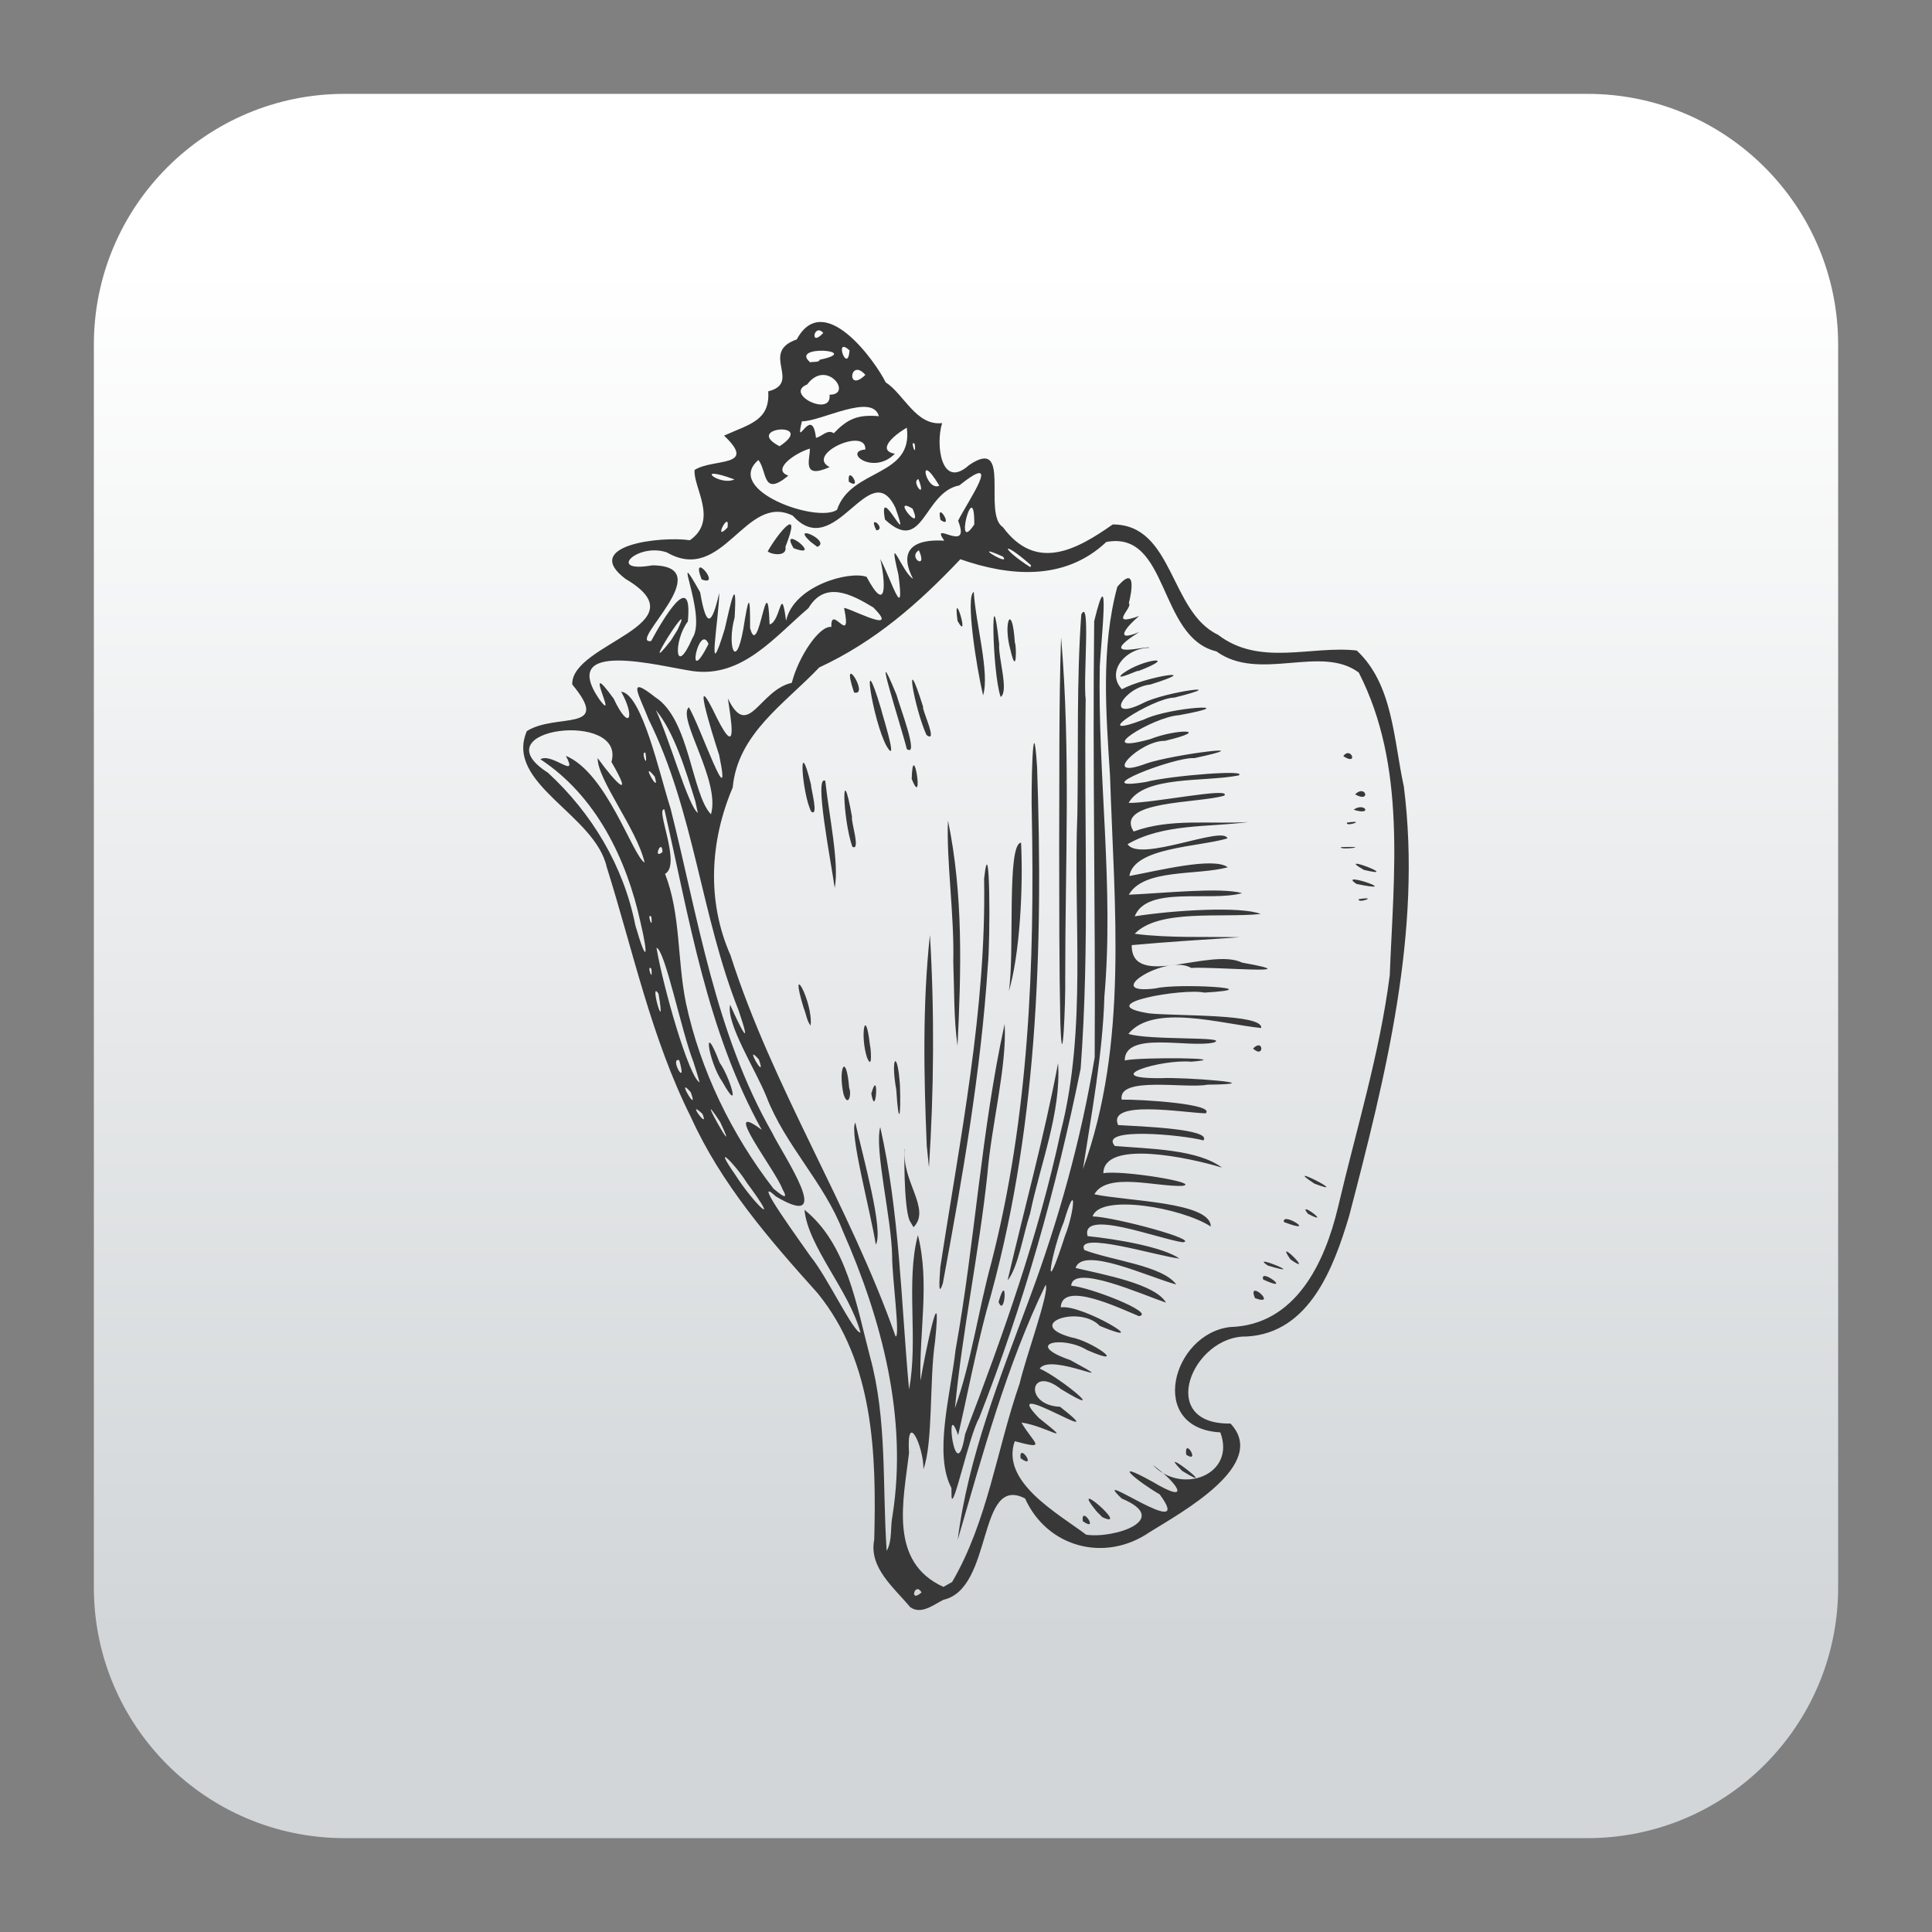 <svg clip-rule="evenodd" fill-rule="evenodd" stroke-linejoin="round" stroke-miterlimit="2" viewBox="0 0 48 48" xmlns="http://www.w3.org/2000/svg">
 <rect x="0" y="0" width="48" height="48" fill="#808080" stroke="none"/>
 <linearGradient id="a" x2="1" gradientTransform="matrix(0 -33.687 33.687 0 923.28 40.45)" gradientUnits="userSpaceOnUse">
  <stop stop-color="#d2d6d8" offset="0"/>
  <stop stop-color="#ffffff" offset="1"/>
 </linearGradient>
 <path d="m39.44 45.668h-30.88c-3.438 0-6.228-2.79-6.228-6.228v-30.88c0-3.438 2.79-6.228 6.228-6.228h30.88c3.438 0 6.228 2.79 6.228 6.228v30.88c0 3.438-2.79 6.228-6.228 6.228z" fill="url(#a)"/>
 <path d="m22.611 39.927c-.4-.485-1.029-.977-.891-1.674.055-2.112-.003-4.403-1.409-6.127-1.203-1.338-2.395-2.713-3.144-4.368-.986-1.967-1.44-4.141-2.094-6.22-.296-1.309-2.544-2.066-1.984-3.374.728-.461 2.127.046 1.128-1.159-.032-1.03 3.26-1.483 1.323-2.623-1.119-.844.908-1.066 1.599-.96.718-.496.078-1.318.118-1.746.463-.296 1.577-.053.732-.853.634-.287 1.146-.374 1.097-1.1.851-.217-.227-.965.709-1.29.669-1.238 1.934.514 2.21 1.066.457.296.754 1.086 1.402 1.013-.167.525-.027 1.668.67 1.043 1.076-.735.328 1.216.84 1.542.827 1.119 1.832.562 2.728-.067 1.513-.003 1.412 2.17 2.616 2.74 1.036.797 2.322.262 3.447.392.904.838.916 2.229 1.169 3.371.46 3.606-.454 7.207-1.357 10.675-.378 1.266-.979 2.912-2.547 2.997-1.352-.028-2.256 2.194-.402 2.162.958 1.015-1.197 2.195-2.011 2.7-1.101.758-2.54.385-3.092-.838-1.196-.615-.781 2.238-2.029 2.517-.244.122-.555.38-.828.181zm.285-.365c-.17-.278-.314.284 0 0zm.758-.256c.884-1.507 1.109-3.298 1.679-4.935.147-.641.755-2.299.645-2.449-.975 2.015-1.56 4.198-2.184 6.335.259-2.068 1.06-4.045 1.782-5.995.723-1.94 1.285-3.956 1.621-5.994.023-3.612-.056-7.226-.012-10.836.41-1.674.166.556.139 1.116-.054 2.739.355 5.472.114 8.211-.039 1.419-.331 2.98-.532 4.285 1.133-3.124.777-6.521.672-9.775-.099-1.558-.229-3.168.181-4.69.598-.701.252.562.284.404.126.103-.538.602.258.322-.267.217-.679.682-.001.399-1.137.724.266.314.253.39-.603.01-1.081.603-.679 1.03.576-.313 2.11-.556.706-.117-.677.069-1.154.951-.167.454.551-.279 2.269-.505.761-.129-.536.004-2.232 1.1-.758.546.671-.327 2.563-.415.875-.109-.644.04-2.223 1.011-.714.594.679-.267 1.564-.242.366.043-.622-.013-1.643 1.007-.45.559.658-.224 2.961-.513 1.179-.129-.482-.041-2.75.841-1.208.593.624-.162 2.59-.315 2.305-.163-.847.168-2.348-.003-2.728.682.574.013 2.578-.406 2.376-.181-.638.195-2.735.118-2.252.892.909-.336 1.904-.177 2.856-.236-1.006.134-2.109.033-3.006.55.294.466 2.383-.473 2.48-.143-.715.214-2.322.22-2.436.934.714-.132 2.103-.482 2.444-.216-.769.208-2.087.027-2.458.681.87-.038 2.283-.19 2.815-.039-.803.222-2.365-.194-2.668.576.956-.153 2.644-.255 3.13-.058-.987.101-2.533-.13-3.131.492.864.111 1.74.065 2.609.086-.895.059-1.79.114-2.683.195-.011 1.117 1.95.049 2.743.435 1.784.319-.724.094-1.265.132-.615-.367-2.291.691-.881.508.53-.135 2.926.004 1.208.105-.501-.116-2.874.28-1.372.516.702.072 2.837.005 2.784.364-.999-.102-2.681-.613-3.299.145.522.169 2.557.057 2.119.216-.627.143-2.209-.298-2.21.445.371-.089 2.8-.065 1.653.031-.75-.071-2.343.424-.749.409.526-.032 2.84.143 1.147.162-.532.105-2.227-.224-2.128.371.493-.008 2.34.109 2.088.341-.548-.016-2.453-.348-2.176.291.568.033 2.332.097 2.121.381-.523-.14-2.619-.34-2.202.139.864.072 2.053.08 2.661.537-.812-.25-2.936-.702-2.946.14.45-.086 2.463.241 1.96.314-.666.024-1.86-.349-2.184.208.783.172 2.897.187 2.891.801-.725-.471-2.751-.82-2.934-.251.548.015 2.69.595 2.238.643-.618-.088-2.538-.844-2.364-.153.728.074 1.88.272 2.283.558-.555-.062-2.591-.702-2.364-.213.691.265 1.939.385 2.286.857-.675-.178-2.322-.965-2.503-.411.697.165 1.983.397 2.247.862-.596-.201-2.317-.977-2.356-.42.443.027 2.117.677 1.685.756-.486-.2-1.917-.893-1.944-.218.525-.093 2.398 1.049.969.46-.491-.531-1.904-.048-.714.283.522.087 1.47.781.402.319-.614-.377-1.605-.162-.42.247 1.443.785-.491-.204-.759.212.494.216 1.795 1.279.53.511-.776-.618-.94.4-.025.437 1.465 1.153-1.617-.842-.523.281.919.731.198.2-.437.111.306.526.665.685-.166.464-.356 1.014 1.08 1.798 1.774 2.322.693.105 2.142-.374.884-.898-.882-.834 1.874 1.156.943-.104-.562-.323-1.259-.911-.181-.315 1.009.603.622.022.006-.417.732.762 2.076.239 1.681-.808-1.828-.099-1.196-2.45.243-2.617 1.631-.045 2.354-1.604 2.68-2.97.449-1.917 1.036-3.814 1.287-5.769.097-2.511.418-5.2-.77-7.522-.941-.703-2.472.247-3.538-.526-1.453-.346-1.17-3.011-2.734-2.718-1.047.989-2.437.845-3.626.429-1.04 1.099-2.117 2.044-3.507 2.689-.85.898-2.024 1.641-2.149 2.982-.568 1.333-.648 2.829-.055 4.169 1.052 3.29 2.956 6.217 4.102 9.47.119.025-.09-1.499-.086-1.993-.016-.96-.444-2.642-.296-3.209.483 2.137.517 4.345.716 6.518.234-1.237-.086-2.682.22-3.833.3 1.189.028 2.405.064 3.618.106-.64.546-2.769.362-.976-.144.966-.046 2.521-.289 3.172.012-.541-.426-1.508-.358-.399-.137 1.176-.512 2.703.855 3.324l.215-.121zm3.246-1.514c-.045-.417.425.3 0 0zm.339-.248c-.726-.898.874.484.148.15zm-3.601-.575c-.44-.838-.032-2.267.104-3.439.483-2.685.635-5.427 1.218-8.09.061 1.051-.332 2.528-.429 3.738-.207 1.942-.619 3.872-.806 5.807.402-1.121.579-2.426.905-3.616.934-3.636 1.077-7.404 1.005-11.138-.021-.555.024-2.834.131-1.171.156 4.527.012 9.129-1.257 13.509-.256.953-.537 2.378-.705 3.088-.352-1.018-.066 1.433.173-.023.94-2.454 1.821-4.932 2.374-7.504.661-2.583.31-5.279.416-7.913.026-1.65-.021-3.305.097-4.951.235-.453.045 1.591.109 2.11-.046 3.057.105 6.127-.125 9.176-.6 2.96-1.419 5.872-2.525 8.687-.239.405-.645 2.319-.682 1.951-.001-.074-.002-.147-.003-.221zm5.731-.426c-.729-.731 1.042.641 0 0zm-4.013-.312c-.047-.418.427.3 0 0zm4.114-.089c-.051-.46.364.236 0 0zm-4.661-3.794c.229-.816.171.424 0 0zm6.371-.096c-.213-.507.594.218 0 0zm-7.82-.758c.489-3.205 1.148-6.406 1.09-9.665.149-1.334.157 1.519.093 2.154-.172 2.656-.634 5.286-1.118 7.9-.148.46-.059-.357-.065-.389zm1.673.318c.418-1.797.914-3.587 1.254-5.396.083 1.21-.442 2.511-.694 3.731-.167.506-.301 1.356-.56 1.665zm6.351-.022c-.105-.318.776.356 0 0zm.114-.348c-.497-.329 1.075.325 0 0zm.563-.152c-.433-.616.644.453 0 0zm-10.302-.368c-.134-.84-.664-2.792-.509-3.032.191.858.712 2.693.509 3.032zm.839-.598c-.151-.362-.137-1.869-.115-1.776-.098.787.662 1.492.213 1.942-.033-.055-.065-.111-.098-.166zm9.3.037c-.054-.276.877.337 0 0zm.597-.205c-.301-.375.649.341 0 0zm.161-.749c-.885-.582.991.374 0 0zm-9.631-.939c-.073-1.74-.108-3.519.079-5.238.115 1.918.099 3.854-.024 5.774-.019-.179-.037-.357-.055-.536zm-.758-1.399c-.145-.804.03-1.024.092-.105.029.842-.035 1.018-.091.111zm-.62.102c.2-.702.118.676 0 0zm-.689.017c-.142-.636.062-1.088.14-.156.066.155-.027.498-.14.156zm.582-.916c-.175-.535-.041-1.327.075-.294.011-.017.078.666-.075.294zm4.775-5.243c.009-1.732-.011-3.465.047-5.195.242 2.813.101 5.663.103 8.491.012.521-.07 2.548-.121 1.104-.03-1.467-.027-2.934-.029-4.4zm4.816 5.022c.265-.274.286.265 0 0zm-7.447-2.156c.029-1.141-.175-2.524-.132-3.508.382 1.832.329 3.738.237 5.596-.095-.69-.079-1.393-.105-2.088zm-3.716 1.151c-.391-1.28.24-.16.171.434-.098-.124-.11-.294-.171-.434zm5.097-.421c.149-.964-.06-3.657.303-3.689.057 1.147-.036 2.799-.303 3.689zm8.694-2.286c.527-.08-.05.122 0 0zm-13.021-.279c-.097-.681-.52-2.83-.234-2.661.087.835.352 2.048.234 2.661zm12.966-.098c-.531-.348 1.239.258 0 0zm.183-.349c-.781-.443.997.236 0 0zm-12.712-.577c-.241-.697-.281-2.285-.007-.742-.033.106.226.869.007.742zm12.144.01c.839-.026-.077.085 0 0zm.146-.608c.527-.08-.05.122 0 0zm-13.31-.273c-.228-.433-.342-2.042-.007-.675-.005.089.2.817.007.675zm13.475-.048c.283-.199.482.159 0 0zm.037-.381c.265-.263.401.226 0 0zm-11.016-.384c.027-1.066.319.802 0 0zm10.722-.566c.189-.258.387.254 0 0zm-11.343-.243c-.345-.615-.673-2.719-.137-.919-.002.034.45 1.438.137.919zm.499.066c-.13-.536-.939-3.013-.254-1.344.062.248.577 1.575.254 1.344zm.489-.35c-.303-.658-.583-2.287-.083-.698-.048.033.389.936.083.698zm1.406-.983c-.166-.707-.441-2.46-.231-2.57.047.79.402 2.025.231 2.57zm.437.04c-.217-.629-.249-3.235-.037-1.311-.027.328.247 1.175.037 1.311zm-3.642-.111c-.368-1.1.407.103 0 0zm6.677-.472c.513-.374 1.446-.463.365-.053.158-.098-.651.29-.365.053zm-2.79-.578c-.196-.691.042-1.221.108-.185.038.032.055.891-.108.185zm-1.316-.728c-.13-.948.33.588 0 0zm-1.615 22.221c.379-2.418-.264-4.861-1.236-7.064-.466-1.208-1.429-2.122-1.896-3.335-.273-.676-1.007-1.82-.903-2.285.274.614.555 1.155.213.147-.939-2.359-1.103-4.952-2.241-7.243-.22-.575-.573-1.134.171-.543.852.542.899 2.408 1.381 2.906.242-.834-.844-2.382-.551-2.66.264.42 1.093 2.833.754 1.188-.194-.593-.736-2.35-.05-.91.538 1.062.332-.029.268-.494.507 1.05.776-.21 1.587-.39.16-.637.683-1.431.983-1.388-.02-.599.517.515.32-.451-.12-.159 1.49.736.722-.034-.559-.34-1.206-.667-1.612.018-.837.71-1.64 1.732-2.869 1.564-.785-.11-3.395-.832-2.31.724.468.609-.478-1.164.339-.042.398.843.541.456.187-.171.519.051.956 2.058 1.229 2.906.687 2.726 1.106 5.571 2.523 8.052.255.536 1.607 2.482.093 1.583-.665-.613.673 1.213.866 1.497.406.492 1.061 1.89 1.235 1.885-.283-1.05-1.3-2.128-1.392-3.051 1.058.847 1.293 2.379 1.625 3.633.435 1.574.307 3.227.418 4.841.146-.251.086-.605.146-.883zm4.283-6.939c.247-.619.299-1.455-.026-.355-.293.704-.534 2.035-.052.593zm-7.905-1.326c-.281-.453-.892-1.066-.281-.189.446.703 1.187 1.41.281.189zm.886.159c-.152-.441-1.579-2.268-.513-1.471-1.366-2.46-1.801-5.258-2.419-7.961-.237-.044.429 1.376.016 1.601.393 1.01.297 2.111.518 3.205.357 1.672 1.137 3.272 2.176 4.616.032.02.448.401.222.01zm-1.49-2.66c-.354-.506-.508-1.626-.069-.479.254.354.545 1.324.069.479zm-.056.995c-.742-1.128.572 1.217 0 0zm-.44-.203c-.436-.409.185.45 0 0zm-.291-.537c-.408-.466.221.61 0 0zm.066-.753c-.303-.774-.705-2.789-.918-2.837.165.982.81 3.229 1.072 3.344l-.067-.231zm-.353-.043c-.259-.078.219.747 0 0zm1.978-.019c-.408-.466.22.61 0 0zm-2.492-1.632c-.253-.393.203 1.174 0 0zm-.178-.621c-.131-.142.047.4 0 0zm-.268-1.144c-.343-1.577-1.103-3.149-2.489-4.061.289-.174.956.525.632-.086 1.021.425 1.66 2.489 1.958 2.654-.194-.839-1.179-2.064-1.167-2.597.456.636.908 1.068.342.096.371-1.293-3.313-.841-1.579.266 1.099 1.012 1.883 2.325 2.173 3.792.285.989.332.789.13-.064zm.268-.146c-.131-.142.047.399 0 0zm.277-1.612c-.015-.364-.255.217 0 0zm1.07-.416c-.312.045-.019-.044 0 0zm-.256-.848c-.236-.758-.524-1.714-.98-2.262.329.687.802 2.385 1.043 2.556zm-1.008-.609c-.4-.483.161.526 0 0zm-.232-.593c-.129-.047.081.477 0 0zm1.569-2.703c-.236-.555-.592 1.178 0 0zm-.401-.142c.384-.566-.59-2.523.193-1.141.155.909.29.824.474.016 0 .598-.339 2.455.137.895.155-.679.309-1.387.246-.286-.193.693.025 1.355.215.289.129-.816.174-.917.168-.029.218.853.429-1.677.485-.086.28-.063.281-1.06.41-.09.183-.866 1.565-1.249 2-1.092.527.991.465.089.34-.443.258.475.62 1.666.451.389-.282-1.18.098-.044.363.102-.577-1.115.774-.936.776-.947-.38-.543.682.358.344-.495.224-.458 1.152-1.775.031-.878-.895.17-.888 1.74-1.848.848-.183-.996.693.923.257-.297-.64-1.321-1.494 1.378-2.546.202-1.181-.587-1.727 1.722-3.13.912-.728-.252-1.522.524-.361.321 1.699.011-.65 1.961-.03 1.882.268-.498 1.041-1.837.912-.487-.362.48-.329 1.43.113.415zm.229-1.461c-.293-.761.527.206 0 0zm1.642-.694c.251-.452.868-1.198.441-.116.05.248-.332.201-.441.116zm.644-.081c-.387-.643.781.291 0 0zm.419-.161c-.515-.477.528-.016.17.128zm1.638-.282c-.227-.445.265-.032 0 0zm1.593-.258c-.123-.532.354.241 0 0zm-6.532 2.726c.487-1.027-1.055 1.407-.163.263zm8.782-1.601c-.765-.671-.764-.426-.017.048zm-2.788-.372c-.289.179.234.515 0 0zm2.089.157c-.878-.393.218.276 0 0zm-6.843-.723c.068-.473-.385.403 0 0zm6.131-.077c.008-1.253-.527.803 0 0zm-1.533-.391c-.574-.346.294.686 0 0zm-1.878.029c.346-1.038 1.902-.808 1.734-2.041-.379.222-.729.568-.297.648-.545.548-1.296-.06-.732-.106.025-.572-1.502.126-.888.437-.722.322-.475-.231-.492-.459-.382.113-.956.527-.534.671-.651.545-.523-.116-.744-.388-.868.748 1.451 1.576 1.953 1.238zm.294-.697c-.051-.46.364.236 0 0zm1.729-.067c-.197.063.222.563 0 0zm.52.165c-.56-.937-.341.154 0 0zm-5.091-.157c-1.061-.39-.37.176 0 0zm1.121-.824c.947-.625-.927-.481 0 0zm3.358-.054c-.131-.142.048.399 0 0zm-2.011-.269c.329-.34.576-.473 1.121-.423-.163-.589-1.429.129-1.914.127-.184.785.253-.457.35.41.145-.027.286-.224.443-.114zm-.106-.958c.593.008-.068-.909-.555-.254-.587.235.626.83.555.254zm.891-.492c-.389-.444-.482.471 0 0zm-1.138-.376c1.121-.231-.785-.388-.226.069-.002-.031.226.011.226-.069zm.745-.231c-.403-.376-.049.611 0 0zm-.653-.435c-.233-.26-.347.375 0 0z" fill="#383838" fill-rule="nonzero"/>
</svg>
